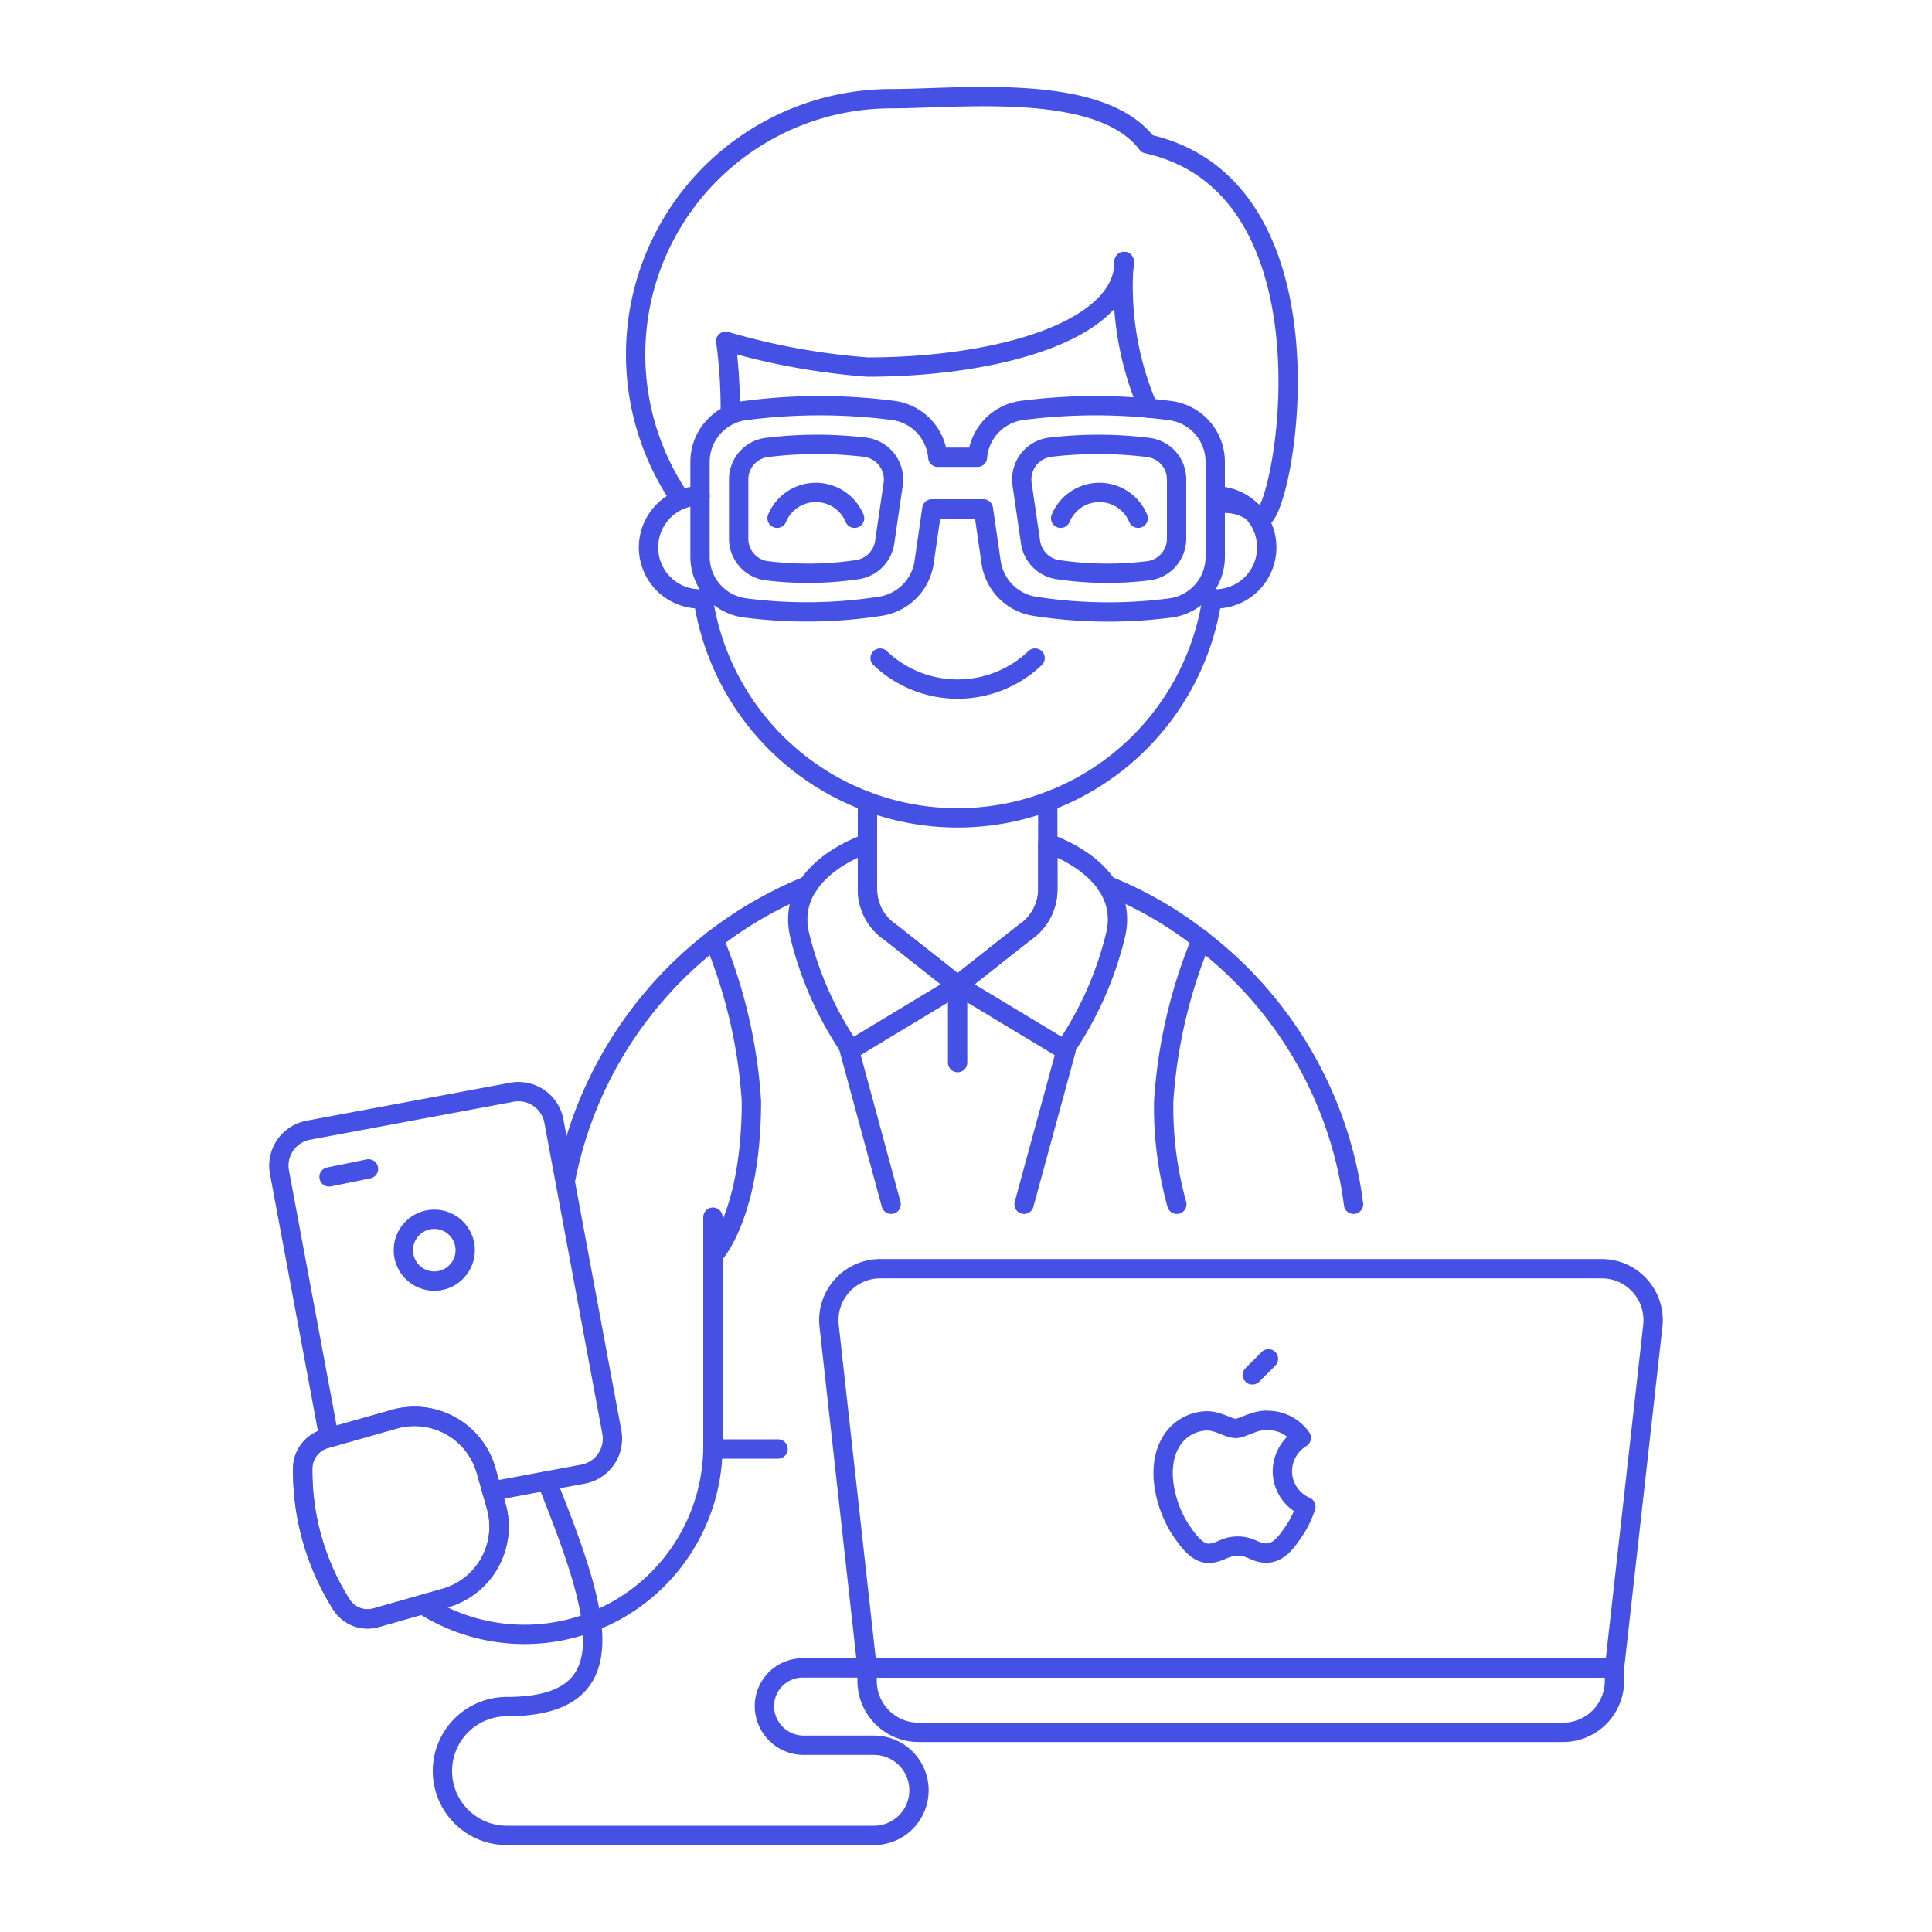 <svg xmlns="http://www.w3.org/2000/svg" viewBox="0 0 100 100"><g class="nc-icon-wrapper"><defs/><path class="a" d="M36.233 25.666a2.667 2.667 0 1 0 0 5.334c.056 0 .108-.013.163-.017a13.316 13.316 0 0 0 26.34 0c.055 0 .108.017.164.017a2.667 2.667 0 0 0 0-5.334" fill="none" stroke="#4550e5" stroke-linecap="round" stroke-linejoin="round"/><path class="a" d="M45.555 34.062a5.814 5.814 0 0 0 8.022 0" fill="none" stroke="#4550e5" stroke-linecap="round" stroke-linejoin="round"/><path class="a" d="M58.185 13.536C58.185 17.148 51.577 19 44.9 19a35.634 35.634 0 0 1-7.334-1.334" fill="none" stroke="#4550e5" stroke-linecap="round" stroke-linejoin="round"/><path class="a" d="M35.237 25.859a13.24 13.24 0 0 1 10.9-20.751c3.61 0 10.83-.871 13.237 2.337 10.554 2.345 6.878 20.4 5.8 19.32A2.555 2.555 0 0 0 62.9 26.1" fill="none" stroke="#4550e5" stroke-linecap="round" stroke-linejoin="round"/><path class="a" d="M58.911 26.824a2.173 2.173 0 0 0-4.011 0" fill="none" stroke="#4550e5" stroke-linecap="round" stroke-linejoin="round"/><path class="a" d="M44.233 26.824a2.173 2.173 0 0 0-4.011 0" fill="none" stroke="#4550e5" stroke-linecap="round" stroke-linejoin="round"/><path class="a" d="M60.593 21.256a29.635 29.635 0 0 0-7.68-.013 2.666 2.666 0 0 0-2.32 2.426H48.54a2.666 2.666 0 0 0-2.32-2.426 29.634 29.634 0 0 0-7.68.013 2.676 2.676 0 0 0-2.307 2.654v4.89a2.67 2.67 0 0 0 2.267 2.656 24.745 24.745 0 0 0 7.079-.079 2.7 2.7 0 0 0 2.254-2.277l.4-2.76H50.9l.4 2.76a2.7 2.7 0 0 0 2.254 2.281 24.752 24.752 0 0 0 7.08.079A2.671 2.671 0 0 0 62.9 28.8v-4.89a2.676 2.676 0 0 0-2.307-2.654zm-14.36 3.788l-.44 3.013a1.683 1.683 0 0 1-1.414 1.426 17.517 17.517 0 0 1-4.733.053 1.674 1.674 0 0 1-1.413-1.653v-3.067a1.666 1.666 0 0 1 1.44-1.652 21.173 21.173 0 0 1 5.12-.014 1.684 1.684 0 0 1 1.44 1.894zM60.9 27.883a1.675 1.675 0 0 1-1.414 1.653 17.518 17.518 0 0 1-4.733-.053 1.683 1.683 0 0 1-1.413-1.426l-.44-3.013a1.683 1.683 0 0 1 1.44-1.894 21.165 21.165 0 0 1 5.119.014 1.666 1.666 0 0 1 1.441 1.652z" fill="none" stroke="#4550e5" stroke-linecap="round" stroke-linejoin="round"/><path class="a" d="M70.06 62.333a20.536 20.536 0 0 0-7.88-13.693 19.936 19.936 0 0 0-4.88-2.813" fill="none" stroke="#4550e5" stroke-linecap="round" stroke-linejoin="round"/><path class="a" d="M29.3 60.936a20.7 20.7 0 0 1 12.536-15.109" fill="none" stroke="#4550e5" stroke-linecap="round" stroke-linejoin="round"/><path class="a" d="M36.9 75a9.754 9.754 0 0 1-15.025 8.048" fill="none" stroke="#4550e5" stroke-linecap="round" stroke-linejoin="round"/><path class="a" d="M17.03 74.417l-2.564-13.741a1.866 1.866 0 0 1 1.492-2.176l10.533-1.966a1.867 1.867 0 0 1 2.178 1.492l3 16.1a1.867 1.867 0 0 1-1.488 2.174l-4.719.88" fill="none" stroke="#4550e5" stroke-linecap="round" stroke-linejoin="round"/><path class="a" d="M21.8 63.26a1.6 1.6 0 1 1-.77 2.128 1.6 1.6 0 0 1 .77-2.128z" fill="none" stroke="#4550e5" stroke-linecap="round" stroke-linejoin="round"/><path class="a" d="M17.671 83.047a1.606 1.606 0 0 0 1.794.686l3.569-1.014a3.851 3.851 0 0 0 2.651-4.757l-.526-1.851A3.85 3.85 0 0 0 20.4 73.46l-3.569 1.013A1.6 1.6 0 0 0 15.668 76a12.97 12.97 0 0 0 2.003 7.047z" fill="none" stroke="#4550e5" stroke-linecap="round" stroke-linejoin="round"/><path class="a" d="M17.672 83.047a1.6 1.6 0 0 0 1.795.686l3.567-1.014a3.851 3.851 0 0 0 2.651-4.757l-.526-1.851A3.851 3.851 0 0 0 20.4 73.46l-3.567 1.013A1.605 1.605 0 0 0 15.668 76a12.965 12.965 0 0 0 2 7.047z" fill="none" stroke="#4550e5" stroke-linecap="round" stroke-linejoin="round"/><path class="a" d="M17.031 60.918l2.042-.417" fill="none" stroke="#4550e5" stroke-linecap="round" stroke-linejoin="round"/><path class="a" d="M44.881 86.333H41.6a1.977 1.977 0 0 0-2.034 1.967 2.033 2.033 0 0 0 2.034 2.033h3.634a2.334 2.334 0 0 1 2.333 2.334A2.333 2.333 0 0 1 45.233 95h-19a3.333 3.333 0 0 1-3.333-3.333 3.333 3.333 0 0 1 3.333-3.334c6.359 0 4.8-4.832 2.066-11.683" fill="none" stroke="#4550e5" stroke-linecap="round" stroke-linejoin="round"/><path class="a" d="M36.95 48.63A26.225 26.225 0 0 1 38.893 57c0 6-1.993 8-1.993 8v10" fill="none" stroke="#4550e5" stroke-linecap="round" stroke-linejoin="round"/><path class="a" d="M62.18 48.627v.013A26.265 26.265 0 0 0 60.233 57a18.728 18.728 0 0 0 .68 5.333" fill="none" stroke="#4550e5" stroke-linecap="round" stroke-linejoin="round"/><path class="a" d="M46.126 62.333L43.9 54.12" fill="none" stroke="#4550e5" stroke-linecap="round" stroke-linejoin="round"/><path class="a" d="M36.9 65v-2" fill="none" stroke="#4550e5" stroke-linecap="round" stroke-linejoin="round"/><path class="a" d="M44.9 41.491v4.545a2.668 2.668 0 0 0 1.187 2.219L49.566 51l3.479-2.745a2.666 2.666 0 0 0 1.188-2.219v-4.545" fill="none" stroke="#4550e5" stroke-linecap="round" stroke-linejoin="round"/><path class="a" d="M44.9 46.036v-2.381c-.008 0-4.247 1.348-3.525 4.678a17.866 17.866 0 0 0 2.666 6L49.566 51l-3.479-2.745a2.668 2.668 0 0 1-1.187-2.219z" fill="none" stroke="#4550e5" stroke-linecap="round" stroke-linejoin="round"/><path class="a" d="M54.233 46.036v-2.381c.007 0 4.246 1.348 3.525 4.678a17.879 17.879 0 0 1-2.667 6L49.566 51l3.479-2.745a2.666 2.666 0 0 0 1.188-2.219z" fill="none" stroke="#4550e5" stroke-linecap="round" stroke-linejoin="round"/><path class="a" d="M49.566 51v4" fill="none" stroke="#4550e5" stroke-linecap="round" stroke-linejoin="round"/><path class="a" d="M83.566 87a2.667 2.667 0 0 1-2.666 2.667H47.547A2.667 2.667 0 0 1 44.881 87v-.667h38.685z" fill="none" stroke="#4550e5" stroke-linecap="round" stroke-linejoin="round"/><path class="a" d="M83.566 86.333H44.881l-1.962-17.679a2.666 2.666 0 0 1 2.647-2.987H82.9a2.666 2.666 0 0 1 2.647 2.987z" fill="none" stroke="#4550e5" stroke-linecap="round" stroke-linejoin="round"/><path class="a" d="M66.375 76.148a2.052 2.052 0 0 1 .98-1.727 2.123 2.123 0 0 0-1.658-.9c-.707-.072-1.379.415-1.738.415s-.91-.4-1.5-.394a2.221 2.221 0 0 0-1.877 1.138c-.8 1.388-.2 3.444.575 4.57.381.551.836 1.171 1.432 1.147.575-.022.792-.371 1.486-.371s.89.371 1.5.36 1.009-.562 1.387-1.114a5.037 5.037 0 0 0 .629-1.29 2 2 0 0 1-1.216-1.834z" fill="none" stroke="#4550e5" stroke-linecap="round" stroke-linejoin="round"/><path class="a" d="M64.823 71.165l.832-.832" fill="none" stroke="#4550e5" stroke-linecap="round" stroke-linejoin="round"/><path class="a" d="M40.273 75H36.9" fill="none" stroke="#4550e5" stroke-linecap="round" stroke-linejoin="round"/><path class="a" d="M55.18 54.36l-2.174 7.973" fill="none" stroke="#4550e5" stroke-linecap="round" stroke-linejoin="round"/><path class="a" d="M37.566 17.666a25.513 25.513 0 0 1 .23 3.8" fill="none" stroke="#4550e5" stroke-linecap="round" stroke-linejoin="round"/><path class="a" d="M59.438 21.124a15.868 15.868 0 0 1-1.253-7.588" fill="none" stroke="#4550e5" stroke-linecap="round" stroke-linejoin="round"/></g></svg>
